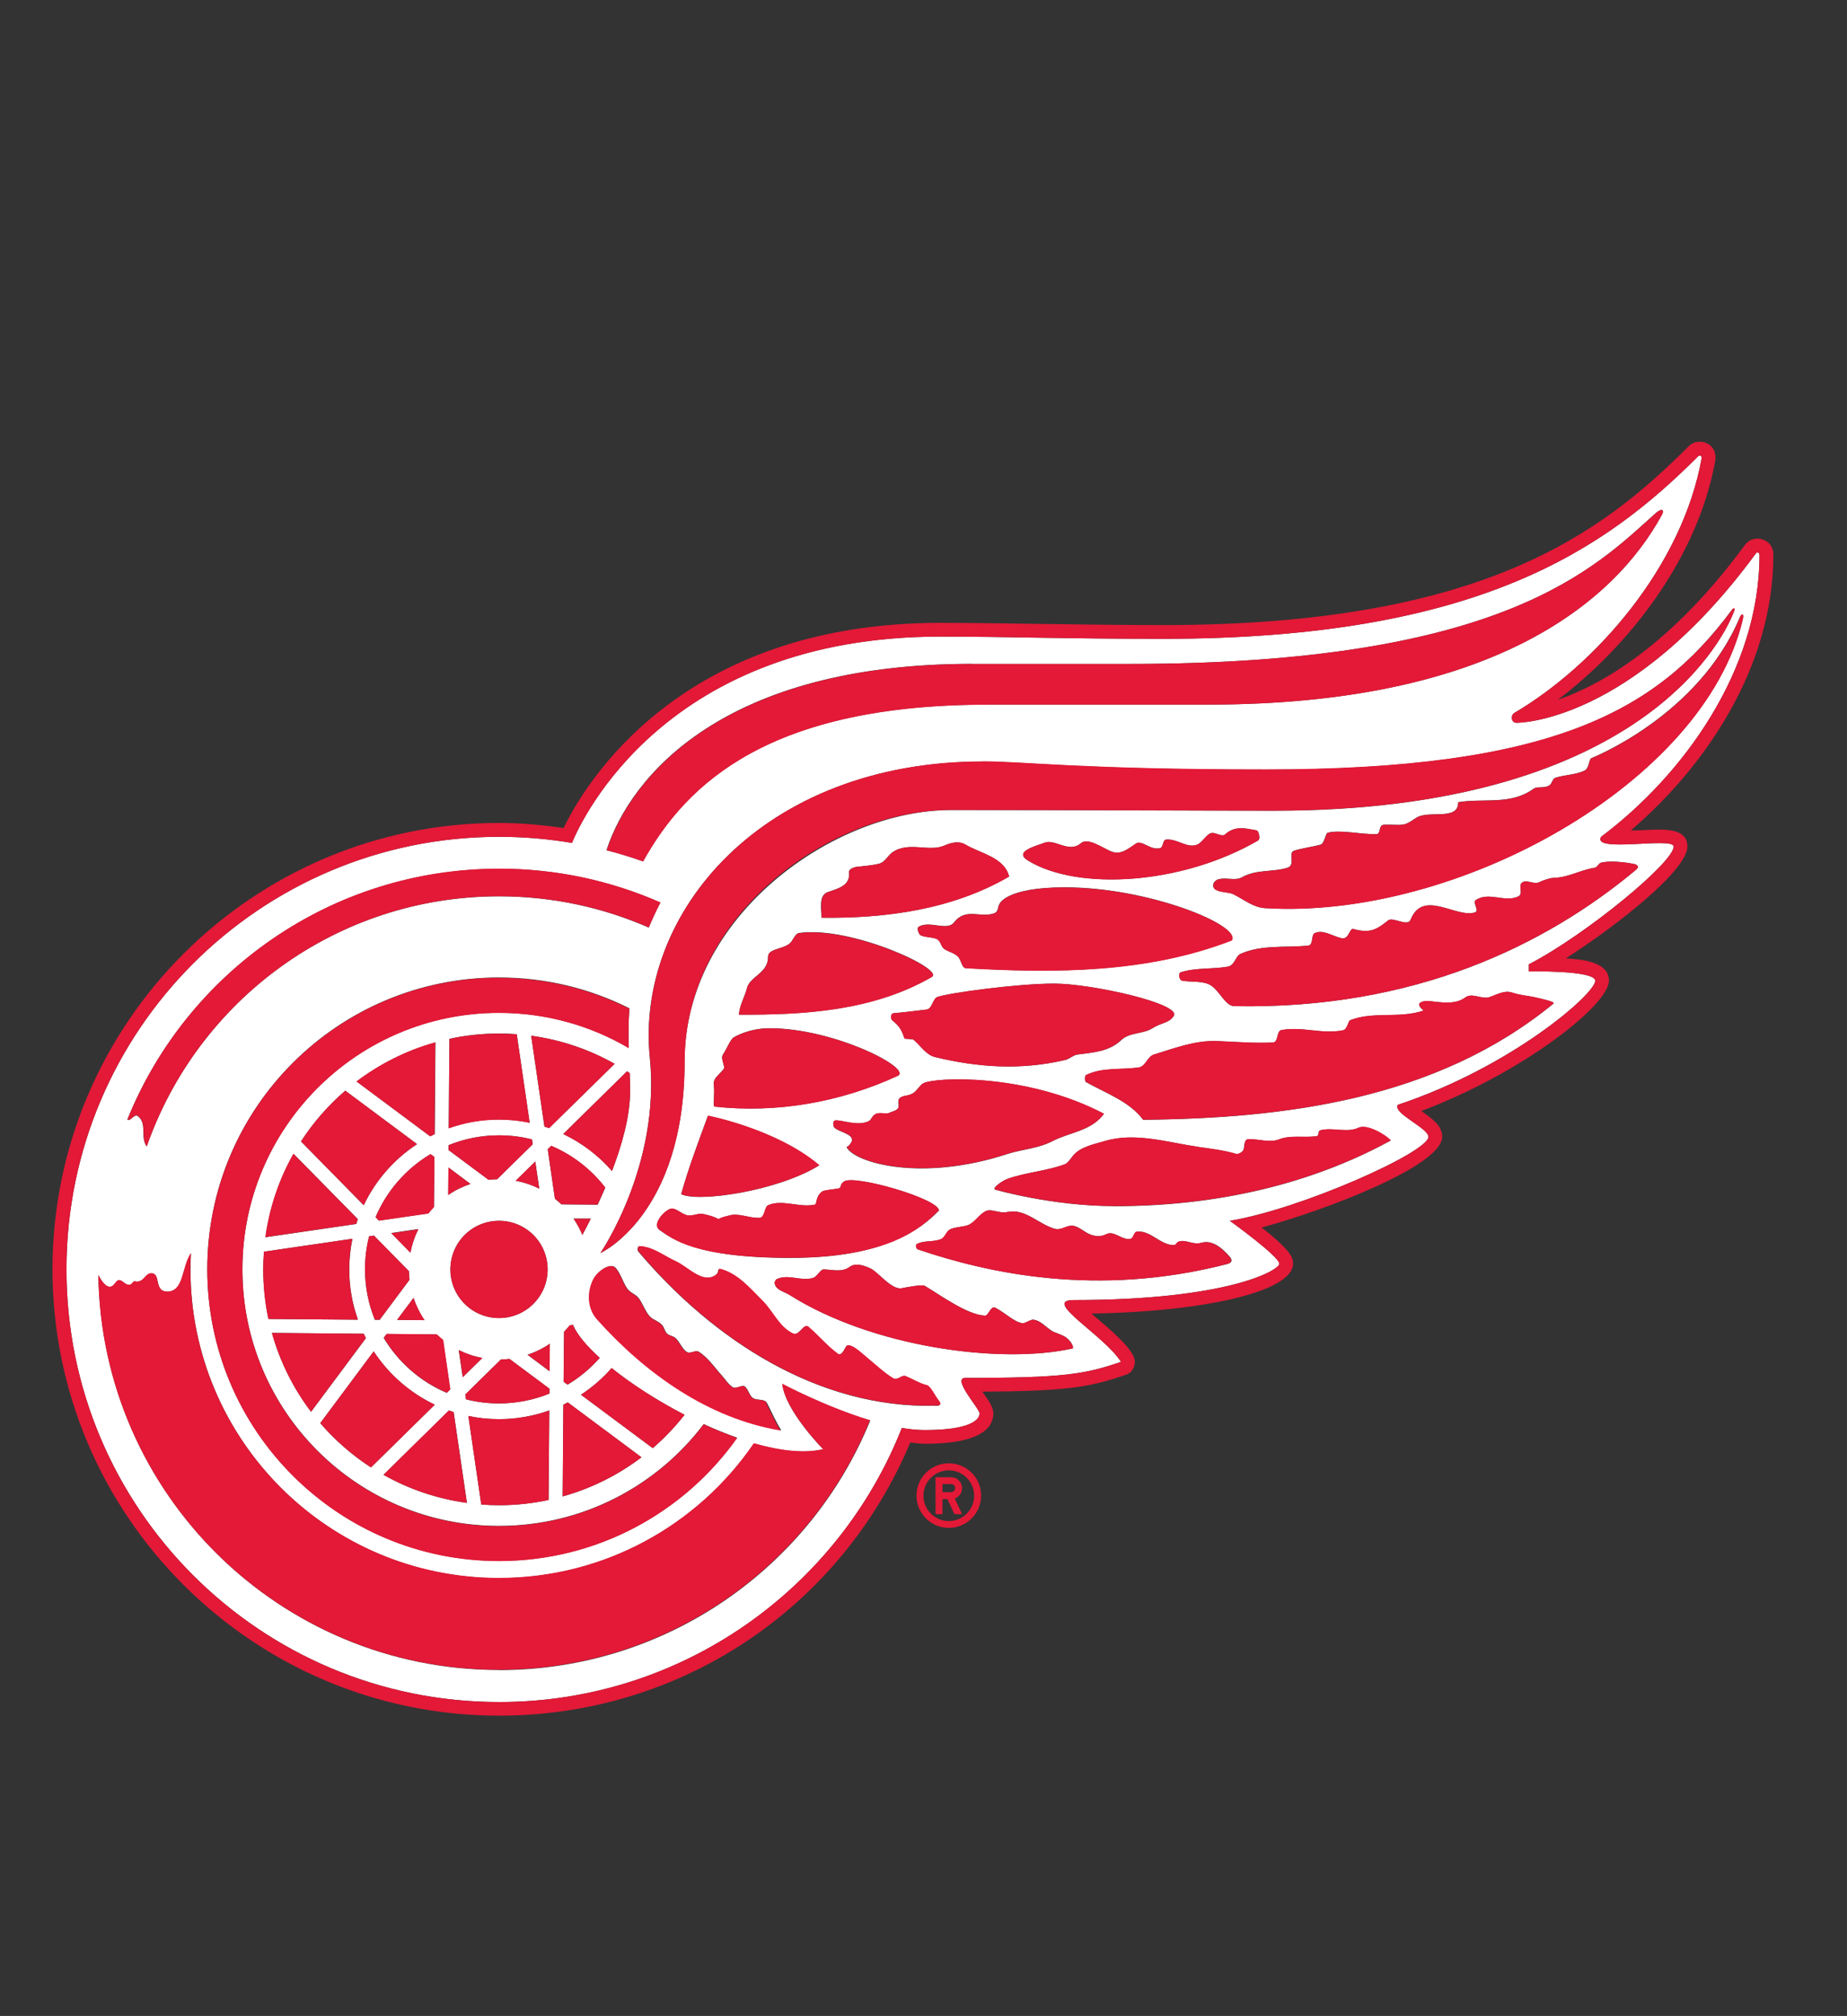 <svg viewBox="0 0 157.27 171.67" version="1.1" xmlns="http://www.w3.org/2000/svg" id="Layer_1">
  
  <rect x="0" y="0" width="157.27" height="171.67" fill="#333333" stroke="none"/>
  
  <defs>
    <style>
      .st0 {
        fill: #fff;
      }

      .st1 {
        fill: #e31937;
      }
    </style>
  </defs>
  <path d="M136.33,71.26c6.92-5.18,13.49-14.13,13.49-24.01,0-.21-.21-.24-.29-.15-10.69,14.6-20.41,14.45-20.41,14.45-.43,0-.52-.6-.19-.83,6.9-4.06,14.31-12.44,15.97-21.73.02-.12-.16-.28-.29-.15-7.85,7.85-18.65,15.56-45.57,15.56-8.62,0-13.12-.19-18.97-.19-23.35,0-30.53,15.52-31.37,17.57-2.02-.34-4.09-.52-6.2-.52-20.35,0-36.84,16.49-36.84,36.84s16.49,36.84,36.84,36.84c15.58,0,28.9-9.67,34.29-23.34.69.12,1.35.18,1.97.18,3.76,0,4.65-.84,4.65-1.42,0-.4-2.4-3.02-1.21-3.02,8.33,0,10.2-.31,13.25-1.37-1.47-2.3-6.78-5.26-4.04-5.26,13.19,0,17.52-2.55,17.52-3.09,0-.63-4.21-3.66-4.21-3.66,6.08-1,16.91-5.85,16.91-7.15,0-.76-3.09-2.02-2.6-2.73,9.64-3.21,16.8-9.43,16.8-10.56,0-.91-5.65-.8-5.65-.8v-.6c4.89-2.54,12.33-8.68,12.33-10.03,0-.86-6.98.58-6.18-.83ZM148.4,52.72c-3.32,14.03-24.39,25.61-40.69,24.61-1-.06-1.77-.72-2.69-1.18-.4-.2-1.08-.14-1.48-.37-.45-.25-.24-.83.31-.93.64-.12,1.37.15,1.87-.13,1.26-.72,2.65-.43,3.9-.83.74-.23.02-1.28.57-1.45.71-.22,1.49-.31,2.24-.51.36-.1.42-.96.61-1.01,1.02-.3,2.79.14,4.15.11.43,0,.14-.79.67-.8,1.71-.02,1.56.2,2.71-.58,1.06-.71,3.63.29,3.59-1.34,2.16-.36,4.48.28,6.43-1.15.32-.23.9,0,1.33-.28.26-.16.24-.57.55-.66.81-.25,1.67-.24,2.43-.59.44-.2.37-.97.6-1.07,0,0,9.1-3.57,12.64-11.99.12-.31.37-.42.26.15ZM61.57,89.78c.36-.54.61-1.27.92-1.45,0,0,1.23-.77,3.04-.77,5.56,0,12.26,3.48,10.89,4.06-4.9,2.25-10.28,3.19-15.58,2.61-.15-.02.04-1.14-.06-1.88-.07-.51.42-.8.82-1.29.22-.26-.3-.89-.03-1.29ZM79.31,83.21c-4.98,2.86-10.77,3.22-16.39,3.19.06-.85.48-1.45.68-2.25.25-1.01,1.81-1.27,1.8-2.67-.01-.77,1.51-.62,1.99-1.3.19-.27.38-.69.64-.73,4.42-.64,12.59,3.16,11.28,3.75ZM70.51,75.96c.85-.3,1.91-.54,1.78-1.68-.03-.27.41-.43.65-.46.65-.08,1.28-.11,1.91-.27.51-.13.72-.66,1.11-.95,1.38-.99,3.1-.02,4.44-.59.62-.27,1.24-.41,1.78-.1,1.35.79,3.33,1.1,3.74,2.73-4.81,2.81-10.5,3.58-15.98,3.51.02-.81-.27-1.9.56-2.19ZM69.77,99.23c-3.55,2.21-10.36,3.19-11.77,2.46.64-2.27,1.47-4.47,2.28-6.67,0,0,5.84,1.12,9.48,4.22ZM58.52,103.49c.53.09.96-.21,1.39-.1.59.14.83.2,1.28.43.29-.18.73-.25.88-.3.82-.26,1.77.25,2.63.19.42-.03.39-.92.71-1.07,1.19-.54,2.75.25,4-.06.15-.04.04-.7.59-1.1.23-.17,1.22-.19,1.54-.31.04-.13.07-.42.37-.57.95-.55,8.04,1.49,8.04,2.49-1.52,1.55-4.59,4.03-12.64,4.03s-10.06-1.64-11.14-2.37c-.6-.41.16-1.41.82-1.77.47-.25,1.03.42,1.53.51ZM72.09,97.67c.18-.02.45-.43.46-.55.04-.58-1.11-.71-1.51-1.1-.1-.1-.18-.6.13-.61.62-.01,1.91.52,2.81.06.24-.12.25-.47.62-.62.37-.15.86.06,1.1-.07.23-.13.6-.17.77-.4.13-.18-.07-.66.11-.84.3-.3.73-.16,1.19-.46.3-.19.57-.68.81-.81.95-.55,8.75-.91,15.42,2.58-1.09,1.48-2.88,1.55-4.37,2.32-1.2.63-2.5.69-3.75,1.07-7.49,2.48-13.18.75-13.8-.56ZM90.67,90.27c-3.78.88-7.35.63-11.04-.25-.77-.19-1.2-.93-1.81-1.46-.14-.12-.77-.06-.8-.13-.26-.76-.45-1.06-1.05-1.55-.1-.08-.17-.57.13-.6.94-.08,1.86-.19,2.8-.31.48-.06.51-.9.92-1.07,1-.35,6.8-1.14,9.95-1.14s10.96,1.73,10.16,2.78c-.37.58-1.15.58-1.76,1-.81.54-1.97.34-2.69,1.03-1.03.98-2.41,1.06-3.73,1.23-.36.05-.66.37-1.06.47ZM82.24,82.45c-.32-.02-.39-.61-.61-.91-.28-.39-.91-.49-1.24-.74-.27-.2-.24-.54-.54-.78-.28-.23-1.01-.17-1.45-.37-.16-.07-.38-.61-.17-.74.95-.55,2.41.41,3.01-.37,1-1.29,2.28-.33,3.44-.78.35-.14.27-.6.43-.79,0,0,.51-1.41,5.58-1.41,7.11,0,15.01,3.23,14.19,4.51-7.22,2.8-15.04,2.8-22.65,2.37ZM88.95,71.76c.87-.34,2.08.92,3.08.05.57-.5,1.68.29,2.52.67.87.39,1.48-.2,2.2-.66.47-.3,1.2.6,2.03.41.28-.07.21-.7.5-.73.97-.11,1.82.8,2.7.41.32-.14.67-.7,1.01-.91.43-.26,1.01.34,1.32.06.91-.82,1.83-.48,2.68-.35.18.03.36.73.14.86-6.51,3.78-15.33,4.29-19.55,1.74-1.36-.79.63-1.26,1.37-1.55ZM147.45,51.97c.1-.19.37-.28.18.14-1.06,2.76-8.47,16.93-39.13,16.93-5.78,0-17.44-.06-27.49-.06s-22.72,9.02-22.72,21.41c0,13.08-7.17,16.32-7.17,16.32,0,0,5.14-7.46,4.21-16.64-1.24-12.32,9.58-25.22,28.36-25.22,3.5,0,8.44.69,24.06.69,24.32,0,33.28-4.93,39.68-13.56ZM49.47,118.77c.97-.64,1.85-1.4,2.61-2.27,1.7,1.37,3.89,2.78,6.21,3.98-.81,1.03-1.71,1.98-2.71,2.84l-6.11-4.55ZM54.62,124.1c-1.98,1.5-4.25,2.65-6.71,3.33l.06-7.82c.13-.06.25-.12.37-.19l6.27,4.67ZM48.32,117.91l-.33-.25.04-4.25c.17-.17.33-.36.48-.55l.28-.04c.33.81,1.14,1.78,2.28,2.81-.79.89-1.71,1.67-2.74,2.28ZM48.83,103.77h1.48c-.29.6-.55,1.07-.72,1.39-.2-.49-.46-.96-.75-1.39ZM47.8,102.56c-.18-.17-.36-.33-.55-.48l-.61-4.21.3-.29c1.82.77,3.41,2.01,4.6,3.56-.22.51-.44,1-.65,1.45l-3.08-.03ZM42.49,119.51c-.97,0-1.91-.12-2.81-.35l-.06-.41,3.03-2.98c.25,0,.49-.02.73-.05l3.41,2.54v.41c-1.33.54-2.78.84-4.3.84ZM46.77,120.11l-.06,7.62c-1.36.29-2.77.45-4.22.45-.51,0-1.01-.02-1.51-.06l-1.1-7.54c.84.18,1.71.27,2.61.27,1.5,0,2.94-.26,4.28-.74ZM42.49,96.68c.97,0,1.91.12,2.81.35l.06.41-3.03,2.98c-.25,0-.49.02-.73.05l-3.41-2.54v-.41c1.33-.54,2.78-.84,4.3-.84ZM38.21,96.08l.06-7.62c1.36-.29,2.77-.45,4.22-.45.51,0,1.01.02,1.51.06l1.1,7.53c-.84-.17-1.71-.27-2.61-.27-1.5,0-2.94.26-4.28.74ZM38.35,108.1c0-2.29,1.85-4.14,4.14-4.14s4.14,1.85,4.14,4.14-1.85,4.14-4.14,4.14-4.14-1.85-4.14-4.14ZM41.07,115.64l-1.67,1.64-.34-2.31c.62.31,1.3.54,2,.67ZM43.91,100.55l1.67-1.64.34,2.31c-.62-.31-1.3-.54-2-.67ZM46.36,95.94l-1.13-7.74c2.55.35,4.95,1.17,7.1,2.39l-5.58,5.48c-.13-.05-.26-.09-.4-.13ZM40.06,100.82c-.68.23-1.32.54-1.89.94l.02-2.34,1.87,1.4ZM38.34,118.32l-.3.29c-2.25-.95-4.13-2.61-5.37-4.68l.25-.33,4.25.04c.18.17.36.33.55.48l.61,4.21ZM35.21,110.53c.23.68.54,1.31.94,1.89l-2.34-.02,1.4-1.87ZM34.95,106.67l-1.64-1.67,2.31-.34c-.31.62-.54,1.3-.67,2ZM32.27,103.95l-.29-.3c.95-2.25,2.61-4.13,4.68-5.37l.33.25-.04,4.25c-.17.18-.33.36-.48.55l-4.21.61ZM34.82,108.25c0,.25.02.49.05.73l-2.54,3.41h-.41c-.54-1.33-.84-2.78-.84-4.3,0-.97.12-1.91.35-2.81l.41-.06,2.98,3.03ZM37.01,96.58c-.13.06-.25.12-.37.19l-6.27-4.67c1.98-1.5,4.25-2.65,6.71-3.33l-.06,7.82ZM35.51,97.43c-1.95,1.28-3.53,3.08-4.54,5.2l-5.34-5.43c1.05-1.62,2.32-3.07,3.77-4.32l6.11,4.55ZM30.47,103.83c-.05.13-.09.26-.13.4l-7.73,1.13c.35-2.55,1.17-4.95,2.39-7.1l5.48,5.57ZM30.01,105.49c-.17.84-.27,1.71-.27,2.61,0,1.5.26,2.94.74,4.28l-7.62-.06c-.29-1.36-.44-2.77-.44-4.22,0-.51.02-1.01.06-1.51l7.53-1.1ZM30.97,113.58c.06.13.12.25.19.37l-4.67,6.27c-1.5-1.98-2.65-4.25-3.33-6.71l7.82.07ZM31.82,115.08c1.28,1.95,3.08,3.53,5.2,4.54l-5.43,5.34c-1.62-1.05-3.07-2.32-4.32-3.77l4.55-6.11ZM38.23,120.11c.13.05.26.09.4.14l1.13,7.73c-2.55-.35-4.95-1.17-7.1-2.39l5.57-5.48ZM44.92,115.37c.68-.23,1.32-.54,1.89-.94l-.02,2.34-1.87-1.4ZM47.96,96.57l5.43-5.34c.08.05.15.1.23.15.02.52.03,1.05.03,1.57,0,2.11-.7,4.58-1.54,6.77-1.14-1.32-2.55-2.39-4.15-3.15ZM53.54,89.24c-3.24-1.9-7.02-3-11.05-3-12.07,0-21.85,9.78-21.85,21.85s9.78,21.85,21.85,21.85c7.12,0,13.44-3.4,17.43-8.67.95.44,1.91.83,2.85,1.16-4.5,6.35-11.9,10.49-20.28,10.49-13.72,0-24.84-11.12-24.84-24.84s11.12-24.84,24.84-24.84c3.99,0,7.76.94,11.1,2.62-.09,1.17-.08,2.29-.05,3.37ZM50.86,112.35c-.84-.94-.87-2.33-.32-3.42.34-.67,1.43-1.46,1.88-.97.44.49.65,1.31,1.01,1.79.29.39.73.44,1.02.88.3.44.59,1.24.98,1.56.29.23.67.34.94.63.2.22.24.56.43.74.19.18.52.2.73.39.37.32.63,1.1,1.07,1.22.25.07.66-.2.87-.08.39.23.71.55,1.02.89.33.37.63.77.96,1.13.3.33.59.81.97,1.03.27.16.79-.25,1.01-.07.28.23.41.82.7.99.39.23.96.02,1.18.42.28.5.76,1.65,1.22,2.31-6.14-1.01-11.51-4.84-15.64-9.46ZM82.78,56.54h13.42c31.8,0,39.58-8.17,44.8-12.86.46-.4.75-.31.51.15-4.13,7.6-14.63,16.17-38.61,16.17h-18.77c-18.48,0-25.63,6.59-29.38,13.35-1.02-.36-2.05-.68-3.11-.95,2.07-6.35,10.02-15.87,31.13-15.87ZM42.49,73.98c4.89,0,9.54,1.03,13.74,2.88-.38.73-.71,1.44-.99,2.13-3.9-1.71-8.21-2.66-12.75-2.66-13.88,0-25.67,8.9-30,21.3-.57-.78.06-1.92-.73-2.57-.33-.27-.64.48-.92.29,5.05-12.52,17.32-21.36,31.65-21.36ZM42.49,142.21c-18.67,0-33.84-15.01-34.11-33.62.16.31.56,1,.97,1s.49-.57.8-.57c.27,0,.5.4.84.4.26,0,.33-.3.47-.3.05,0,.12.03.19.03.65,0,.72-.71,1.24-.71.84,0,.2,1.56,1.35,1.56,1.44,0,1.21-2.03,2.02-3.27-.02.46-.04.92-.04,1.38,0,14.51,11.76,26.28,26.27,26.28,9.02,0,16.98-4.55,21.71-11.47,2.22.64,4.29.89,5.9.5,0,0-3.25-3.28-3.48-5.56,0,0,3.66,1.95,7.48,3.11-5.08,12.46-17.31,21.25-31.6,21.25ZM79.6,119.71c-9.84.23-18.79-5.5-25.25-13.13-.09-.11-.1-.47.14-.45,1.13.08,2.02.82,3.03,1.28,1.1.5,2.34,2.01,3.47,1.13.23-.18.09-.54.34-.47,1.48.39,2.51,1.63,3.58,2.7.92.92,1.41,2.22,2.6,2.8.52.25.91-.93,1.32-.57.9.78,1.52,1.56,2.48,2.28.4.3.64-.61.8-.68.42-.2,1.39.78,1.88,1.17.61.49,1.28,1.15,2.05,1.61.38.23.72-.32,1.07-.18.57.24,1.12.58,1.75.76.39.11.73.93,1.04,1.31.38.47-.08.45-.31.45ZM90.84,113.95c.41.31.63.84.49.88-6.1,1.37-17.06-.09-24.15-4.59-.46-.28-1.15-.38-1.22-1.01,0-.07.13-.28.16-.29.99-.49,2.11.21,3.12-.12.35-.11.61-.72.9-.72.74.01,1.54.28,2.22-.22.5-.37,1.23-.11,1.75.13.69.32,1.81,1.87,2.69,1.69.24-.05,1.71-.34,1.95-.2,1.37.82,3.59,2.45,5.12,2.54.3.02.5-.88.88-.68.93.49,1.53,1.17,2.29,1.32.25.05.7-.34.98-.3.56.08.89.5,1.51.93.26.19.89.31,1.32.63ZM104.54,107.63c-11.18,2.9-20.54.74-26.33-1.22-.27-.07-.23-.42-.15-.46.62-.35,1.41-.15,2.07-.43.35-.15.43-.62.74-.81.41-.25,1.32-.22,1.71-.45.57-.34.73-.75,1.3-1.09.52-.31,1.16.2,1.91.04,1.51-.32,2.61,1.02,4.02,1.43.57.16,1.06-.33,1.56-.26.57.09,1.01.61,1.6.79.46.13.79.15,1.26-.08.66-.32,1.32.57,2.06.4.25-.06.25-.58.54-.61,1.2-.1,1.98,1.17,3.16,1.15.12,0,.22-.24.36-.29.62-.24,1.2.31,1.96.09.92-.27,1.76.45,2.38,1.16.28.32.21.53-.14.63ZM94.86,102.71c-5.28,0-10.11-1.4-10.11-1.4-.34-.09.56-.75,1.04-.92,1.57-.56,3.28-.66,4.85-1.23.33-.12.59-.62.84-.87.64-.66,1.75-.86,2.59-1.12,2.57-.77,5.28.1,8.01.51,1.09.16,2.12.27,3.19.59.14.04.59-.14.64-.45.05-.36.06-.8.39-.81.87-.02,1.81.33,2.6.02,1.01-.39,2.12-.12,3.19-.27.29-.04.07-.45.35-.51,1.09-.26,2.24.25,3.23-.21.75-.35,2.42.68,2.74,1.09-5.66,3.09-13.4,5.59-23.56,5.59ZM130.65,84.92c.64.15,1.82.4,1.62.55-10,8.2-22.92,9.77-34.93,9.89-1.18-1.58-3.16-2.25-4.88-3.22-.1-.06-.1-.53,0-.58,1.41-.7,2.98-.43,4.52-.66.57-.09.73-.93,1.26-1.09,1.79-.55,3.53-1.23,5.42-1.15,1.59.07,3.14.2,4.74.12.47-.02.27-.98.72-1.06,1.77-.33,3.45.38,5.24.02.36-.07.45-.79.59-.85,1.95-.79,4.21-.12,6.27-.83-.21-.19-.53-.47-.31-.65.35-.27.96-.13,1.35-.09.82.08,1.75.19,2.55-.4.53-.39,1.38.2,2.01,0,.66-.22,1.27-.61,1.94-.39.75.25,1.27.25,1.89.39ZM139.29,74.08c-7.64,6.37-18.78,11.9-34.21,11.6-.76-.03-1.24-1.33-2.01-1.79-.63-.37-1.56-.25-2.38-.37-.31-.05-.36-.65-.16-.72,1.27-.41,2.64-.25,4-.48.62-.1.66-.9,1.1-1.09,1.79-.8,3.8-.52,5.75-.7.48-.05.24-.92.57-1.07.72-.32,1.47.24,2.25.43.68.17.69-.88,1.04-.78,1.39.39,1.97.07,2.97-.74.18-.15.61-.01.92.07.32.08.82.27.99-.14,1.06-2.61,3.85-.1,5.47-.6.42-.13-.25-.85.08-1.06,1.12-.73,2.47.24,3.61-.3.44-.21.02-.85.26-1.12.37-.42,1.03.14,1.51-.09.35-.17.95-.37,1.22-.37,1.32-.04,2.23-.66,3.53-.87.2-.03.33-.38.54-.43,1.01-.24,2.82.09,2.95.16.15.09.3.2,0,.46Z" class="st0"></path>
  <g>
    <path d="M138.87,70.71c6.16-5.26,12.13-13.75,12.13-23.47,0-1.41-1.72-1.8-2.41-.85-6.35,8.66-12.33,11.95-15.95,13.21,6.01-4.55,11.91-11.98,13.42-20.41.17-1.54-1.51-1.99-2.28-1.18-7.36,7.36-17.5,15.22-44.74,15.22-6.58,0-14.1-.19-18.97-.19-22.11,0-30.25,13.68-32.08,17.47-1.82-.26-3.66-.43-5.5-.43-20.96,0-38.02,17.05-38.02,38.01s17.05,38.01,38.02,38.01c15.43,0,29.06-9.11,35.02-23.26.42.04.86.11,1.24.11,4.82,0,5.83-1.41,5.83-2.59,0-.64-.63-1.4-.94-1.85,7.07-.04,9.14-.37,12.2-1.43.5-.15.79-.62.79-1.11,0-1.04-2.14-2.77-3.69-4.11,9.88-.17,17.16-1.93,17.16-4.24,0-.45-.04-1.02-2.67-3.09,5.58-1.51,15.37-5.28,15.37-7.72,0-.95-.82-1.53-1.78-2.2,8.68-3.27,15.98-9.03,15.98-11.1,0-1.67-2.45-1.81-3.67-1.9,4.33-2.77,10.35-7.49,10.35-9.53s-3.31-1.28-4.82-1.37ZM130.18,82.12v.6s5.65-.11,5.65.8c0,1.13-7.16,7.36-16.8,10.56-.5.71,2.6,1.98,2.6,2.73,0,1.3-10.84,6.15-16.91,7.15,0,0,4.21,3.03,4.21,3.66,0,.54-4.32,3.09-17.52,3.09-2.74,0,2.58,2.97,4.04,5.26-3.06,1.06-4.93,1.37-13.25,1.37-1.19,0,1.21,2.62,1.21,3.02,0,.58-.9,1.42-4.65,1.42-.62,0-1.29-.07-1.97-.18-5.39,13.66-18.71,23.34-34.29,23.34-20.35,0-36.84-16.49-36.84-36.84s16.49-36.84,36.84-36.84c2.11,0,4.19.18,6.2.52.85-2.05,8.03-17.57,31.37-17.57,5.85,0,10.35.19,18.97.19,26.92,0,37.72-7.71,45.57-15.56.13-.13.32.02.29.15-1.66,9.3-9.07,17.67-15.97,21.73-.34.23-.24.83.19.83,0,0,9.72.14,20.41-14.45.09-.09.29-.05.29.15,0,9.88-6.58,18.83-13.49,24.01-.8,1.41,6.18-.03,6.18.83,0,1.35-7.44,7.49-12.33,10.03Z" class="st1"></path>
    <path d="M51.54,101.13c-1.19-1.55-2.77-2.78-4.6-3.56l-.3.29.61,4.21c.19.15.37.31.55.48l3.08.03c.21-.45.43-.94.65-1.45Z" class="st1"></path>
    <path d="M38.19,97.93l3.41,2.54c.24-.03.48-.04.73-.05l3.03-2.98-.06-.41c-.9-.23-1.84-.35-2.81-.35-1.52,0-2.97.3-4.29.84v.41Z" class="st1"></path>
    <path d="M45.58,98.91l-1.67,1.64c.71.13,1.38.36,2,.67l-.34-2.31Z" class="st1"></path>
    <path d="M46.82,114.43c-.58.4-1.22.71-1.89.94l1.87,1.4.02-2.34Z" class="st1"></path>
    <path d="M31.59,124.96l5.43-5.34c-2.12-1.01-3.92-2.59-5.2-4.54l-4.55,6.11c1.25,1.45,2.71,2.73,4.32,3.77Z" class="st1"></path>
    <path d="M48.83,103.77c.3.43.55.9.75,1.39.18-.32.43-.79.72-1.38h-1.48Z" class="st1"></path>
    <path d="M38.62,120.25c-.13-.04-.26-.09-.4-.14l-5.57,5.48c2.15,1.21,4.55,2.04,7.1,2.39l-1.13-7.73Z" class="st1"></path>
    <path d="M48.79,112.82l-.28.04c-.15.19-.31.37-.48.55l-.04,4.25.33.25c1.03-.61,1.95-1.38,2.74-2.28-1.13-1.03-1.94-2-2.28-2.81Z" class="st1"></path>
    <path d="M38.16,101.76c.58-.4,1.22-.71,1.89-.94l-1.87-1.4-.02,2.34Z" class="st1"></path>
    <path d="M31.16,113.95c-.06-.12-.13-.25-.19-.37l-7.82-.07c.69,2.46,1.83,4.73,3.33,6.71l4.67-6.27Z" class="st1"></path>
    <path d="M46.79,118.26l-3.41-2.54c-.24.03-.48.04-.73.05l-3.03,2.98.06.41c.9.23,1.84.35,2.81.35,1.52,0,2.97-.3,4.29-.84v-.41Z" class="st1"></path>
    <path d="M39.4,117.28l1.67-1.64c-.71-.13-1.38-.36-2-.67l.34,2.31Z" class="st1"></path>
    <path d="M47.97,119.61l-.06,7.82c2.46-.69,4.72-1.83,6.71-3.33l-6.27-4.67c-.12.06-.25.13-.37.19Z" class="st1"></path>
    <path d="M36.15,112.42c-.4-.58-.71-1.22-.94-1.89l-1.4,1.87,2.34.02Z" class="st1"></path>
    <path d="M37.18,113.63l-4.25-.04-.25.33c1.24,2.08,3.12,3.73,5.37,4.68l.3-.29-.61-4.21c-.19-.15-.37-.31-.55-.48Z" class="st1"></path>
    <path d="M36.95,102.78l.04-4.25-.33-.25c-2.08,1.24-3.73,3.12-4.68,5.37l.29.3,4.21-.61c.15-.19.31-.37.48-.55Z" class="st1"></path>
    <path d="M33.31,105.01l1.64,1.67c.13-.71.36-1.38.67-2l-2.31.34Z" class="st1"></path>
    <path d="M31.43,105.28c-.23.9-.35,1.84-.35,2.81,0,1.52.3,2.97.84,4.29h.41s2.54-3.4,2.54-3.4c-.03-.24-.04-.48-.05-.73l-2.98-3.03-.41.06Z" class="st1"></path>
    <path d="M39.88,120.58l1.1,7.54c.5.04,1,.06,1.51.06,1.45,0,2.86-.15,4.22-.45l.06-7.62c-1.34.48-2.78.74-4.28.74-.89,0-1.77-.09-2.61-.27Z" class="st1"></path>
    <path d="M53.65,92.95c0-.52-.01-1.04-.03-1.57-.08-.05-.15-.1-.23-.15l-5.43,5.34c1.59.76,3,1.84,4.15,3.15.84-2.19,1.54-4.66,1.54-6.77Z" class="st1"></path>
    <path d="M36.63,96.77c.12-.06.25-.13.37-.19l.06-7.82c-2.46.69-4.72,1.83-6.71,3.33l6.27,4.67Z" class="st1"></path>
    <path d="M45.1,95.61l-1.1-7.53c-.5-.04-1-.06-1.51-.06-1.45,0-2.86.15-4.22.45l-.06,7.62c1.34-.48,2.78-.74,4.28-.74.89,0,1.76.09,2.61.27Z" class="st1"></path>
    <path d="M58.29,120.48c-2.32-1.2-4.5-2.61-6.21-3.98-.76.87-1.64,1.63-2.61,2.27l6.11,4.55c.99-.85,1.9-1.81,2.71-2.84Z" class="st1"></path>
    <path d="M52.33,90.59c-2.15-1.21-4.55-2.04-7.1-2.39l1.13,7.74c.13.04.26.09.4.13l5.58-5.48Z" class="st1"></path>
    <path d="M22.41,108.1c0,1.45.15,2.86.44,4.22l7.62.06c-.48-1.34-.74-2.78-.74-4.28,0-.89.09-1.76.27-2.61l-7.53,1.1c-.04.5-.06,1-.06,1.51Z" class="st1"></path>
    <path d="M22.6,105.35l7.73-1.13c.04-.13.09-.26.13-.4l-5.48-5.57c-1.21,2.15-2.04,4.55-2.39,7.1Z" class="st1"></path>
    <path d="M25.63,97.2l5.34,5.43c1.01-2.12,2.59-3.92,4.54-5.2l-6.11-4.55c-1.45,1.25-2.73,2.71-3.77,4.32Z" class="st1"></path>
    <path d="M46.63,108.1c0-2.29-1.85-4.14-4.14-4.14s-4.14,1.85-4.14,4.14,1.85,4.14,4.14,4.14,4.14-1.85,4.14-4.14Z" class="st1"></path>
    <path d="M42.49,83.26c-13.72,0-24.84,11.12-24.84,24.84s11.12,24.84,24.84,24.84c8.37,0,15.78-4.14,20.28-10.49-.94-.33-1.9-.73-2.85-1.16-3.99,5.27-10.31,8.67-17.43,8.67-12.07,0-21.85-9.78-21.85-21.85s9.78-21.85,21.85-21.85c4.03,0,7.81,1.09,11.05,3-.03-1.08-.03-2.2.05-3.37-3.34-1.67-7.11-2.62-11.1-2.62Z" class="st1"></path>
    <path d="M70.09,123.4c-1.6.38-3.67.14-5.9-.5-4.73,6.93-12.69,11.47-21.71,11.47-14.51,0-26.27-11.76-26.27-26.28,0-.46.01-.93.04-1.38-.81,1.23-.58,3.27-2.02,3.27-1.14,0-.51-1.56-1.35-1.56-.52,0-.59.71-1.24.71-.08,0-.14-.03-.19-.03-.14,0-.2.3-.47.3-.34,0-.57-.4-.84-.4-.3,0-.4.57-.8.57s-.81-.69-.97-1c.26,18.61,15.43,33.62,34.11,33.62,14.29,0,26.52-8.79,31.6-21.25-3.83-1.16-7.48-3.11-7.48-3.11.24,2.28,3.48,5.56,3.48,5.56Z" class="st1"></path>
    <path d="M11.77,95.05c.79.65.16,1.79.73,2.57,4.33-12.4,16.12-21.3,30-21.3,4.53,0,8.85.95,12.75,2.66.28-.68.61-1.39.99-2.13-4.2-1.85-8.85-2.88-13.74-2.88-14.33,0-26.6,8.84-31.65,21.36.28.19.59-.57.92-.29Z" class="st1"></path>
    <path d="M84.14,60h18.77c23.98,0,34.47-8.57,38.61-16.17.24-.46-.05-.55-.51-.15-5.22,4.68-13.01,12.86-44.8,12.86h-13.42c-21.11,0-29.05,9.52-31.13,15.87,1.06.27,2.09.59,3.11.95,3.75-6.76,10.9-13.35,29.38-13.35Z" class="st1"></path>
    <path d="M83.7,64.84c-18.78,0-29.6,12.9-28.36,25.22.92,9.18-4.21,16.64-4.21,16.64,0,0,7.17-3.25,7.17-16.32,0-12.39,12.33-21.41,22.72-21.41s21.71.06,27.49.06c30.66,0,38.07-14.16,39.13-16.93.19-.42-.08-.33-.18-.14-6.4,8.63-15.36,13.56-39.68,13.56-15.62,0-20.56-.69-24.06-.69Z" class="st1"></path>
    <path d="M90.7,75.57c-5.07,0-5.58,1.41-5.58,1.41-.16.2-.08.66-.43.79-1.16.45-2.44-.51-3.44.78-.6.78-2.06-.18-3.01.37-.21.12,0,.66.17.74.44.2,1.18.14,1.45.37.29.24.26.58.54.78.33.25.96.35,1.24.74.22.3.29.89.61.91,7.61.43,15.43.43,22.65-2.37.82-1.29-7.09-4.51-14.19-4.51Z" class="st1"></path>
    <path d="M60.78,92.36c.1.74-.09,1.87.06,1.88,5.3.58,10.68-.36,15.58-2.61,1.37-.58-5.33-4.06-10.89-4.06-1.81,0-3.04.77-3.04.77-.31.18-.56.91-.92,1.45-.27.4.25,1.03.03,1.29-.4.48-.89.78-.82,1.29Z" class="st1"></path>
    <path d="M68.03,79.46c-.26.04-.45.46-.64.73-.48.68-2,.53-1.99,1.3.02,1.41-1.55,1.66-1.8,2.67-.19.79-.62,1.39-.68,2.25,5.62.03,11.41-.33,16.39-3.19,1.3-.59-6.86-4.39-11.28-3.75Z" class="st1"></path>
    <path d="M85.93,74.64c-.41-1.63-2.39-1.94-3.74-2.73-.54-.31-1.16-.17-1.78.1-1.34.57-3.06-.4-4.44.59-.39.28-.6.82-1.11.95-.63.16-1.27.19-1.91.27-.24.03-.68.19-.65.46.13,1.15-.94,1.39-1.78,1.68-.83.29-.54,1.38-.56,2.19,5.48.07,11.18-.7,15.98-3.51Z" class="st1"></path>
    <path d="M58,101.68c1.41.73,8.22-.25,11.77-2.46-3.65-3.09-9.48-4.22-9.48-4.22-.81,2.21-1.65,4.41-2.28,6.67Z" class="st1"></path>
    <path d="M56.98,102.97c-.67.35-1.43,1.36-.82,1.77,1.08.73,2.87,2.37,11.14,2.37s11.12-2.49,12.64-4.03c0-1-7.09-3.04-8.04-2.49-.29.15-.33.44-.37.57-.32.12-1.3.14-1.54.31-.55.4-.44,1.06-.59,1.1-1.26.31-2.82-.48-4,.06-.32.15-.29,1.04-.71,1.07-.86.06-1.81-.45-2.63-.19-.15.05-.59.11-.88.3-.45-.23-.69-.29-1.28-.43-.44-.11-.86.19-1.39.1-.5-.09-1.06-.76-1.53-.51Z" class="st1"></path>
    <path d="M89.64,97.16c1.49-.77,3.28-.85,4.37-2.32-6.67-3.49-14.47-3.13-15.42-2.58-.24.14-.51.62-.81.81-.46.3-.88.16-1.19.46-.18.18.02.66-.11.84-.17.24-.54.28-.77.4-.23.13-.73-.08-1.1.07-.37.16-.38.5-.62.62-.9.46-2.2-.07-2.81-.06-.32,0-.24.51-.13.61.4.39,1.56.52,1.51,1.1-.01.12-.29.53-.46.55.61,1.31,6.31,3.04,13.8.56,1.25-.38,2.54-.44,3.75-1.07Z" class="st1"></path>
    <path d="M98.16,87.54c.61-.41,1.39-.42,1.76-1,.81-1.05-6.99-2.78-10.16-2.78s-8.95.79-9.95,1.14c-.41.17-.43,1.01-.92,1.07-.93.11-1.86.23-2.8.31-.31.03-.23.52-.13.6.61.49.8.8,1.05,1.55.03.07.66,0,.8.13.61.53,1.04,1.27,1.81,1.46,3.69.89,7.26,1.13,11.04.25.4-.09.7-.42,1.06-.47,1.33-.17,2.71-.25,3.73-1.23.73-.69,1.88-.49,2.69-1.03Z" class="st1"></path>
    <path d="M107.13,71.57c.22-.13.04-.84-.14-.86-.85-.13-1.77-.47-2.68.35-.31.28-.89-.32-1.32-.06-.35.21-.69.76-1.01.91-.88.39-1.73-.52-2.7-.41-.28.03-.21.66-.5.73-.83.2-1.56-.71-2.03-.41-.72.47-1.32,1.06-2.2.66-.84-.38-1.94-1.17-2.52-.67-.99.87-2.2-.39-3.08-.05-.74.29-2.73.76-1.37,1.55,4.22,2.56,13.04,2.05,19.55-1.74Z" class="st1"></path>
    <path d="M65.28,119.49c-.22-.4-.79-.19-1.18-.42-.29-.17-.42-.77-.7-.99-.22-.18-.74.22-1.01.07-.38-.22-.67-.71-.97-1.03-.33-.37-.63-.77-.96-1.13-.3-.34-.63-.66-1.02-.89-.21-.12-.61.14-.87.08-.45-.12-.71-.9-1.07-1.22-.21-.19-.55-.21-.73-.39-.19-.18-.23-.52-.43-.74-.26-.29-.65-.39-.94-.63-.39-.32-.68-1.12-.98-1.56-.3-.44-.74-.49-1.02-.88-.36-.49-.57-1.3-1.01-1.79-.44-.5-1.54.3-1.88.97-.55,1.09-.52,2.48.32,3.42,4.13,4.62,9.5,8.44,15.64,9.46-.46-.66-.94-1.81-1.22-2.31Z" class="st1"></path>
    <path d="M78.88,117.94c-.63-.17-1.17-.52-1.75-.76-.35-.15-.69.4-1.07.18-.77-.46-1.44-1.12-2.05-1.61-.49-.39-1.46-1.37-1.88-1.17-.16.07-.4.98-.8.68-.96-.72-1.58-1.5-2.48-2.28-.41-.36-.8.83-1.32.57-1.2-.58-1.68-1.88-2.6-2.8-1.07-1.07-2.1-2.31-3.58-2.7-.25-.06-.11.3-.34.47-1.13.88-2.38-.63-3.47-1.13-1.01-.46-1.89-1.2-3.03-1.28-.24-.02-.23.35-.14.45,6.45,7.64,15.41,13.37,25.25,13.13.23,0,.69.02.31-.45-.31-.37-.65-1.2-1.04-1.31Z" class="st1"></path>
    <path d="M88.01,112.38c-.29-.04-.73.35-.98.3-.76-.14-1.37-.83-2.29-1.32-.38-.2-.58.7-.88.68-1.54-.09-3.75-1.72-5.12-2.54-.24-.15-1.71.15-1.95.2-.88.17-2-1.37-2.69-1.69-.52-.24-1.25-.5-1.75-.13-.68.5-1.48.24-2.22.22-.29,0-.54.61-.9.72-1.01.33-2.13-.38-3.12.12-.03.01-.17.22-.16.29.07.62.76.73,1.22,1.01,7.09,4.5,18.05,5.96,24.15,4.59.14-.04-.08-.56-.49-.88-.43-.33-1.05-.45-1.32-.63-.62-.43-.94-.85-1.51-.93Z" class="st1"></path>
    <path d="M102.29,105.83c-.75.22-1.33-.33-1.96-.09-.14.06-.24.29-.36.29-1.18.02-1.96-1.24-3.16-1.15-.3.02-.29.55-.54.61-.74.17-1.39-.72-2.06-.4-.47.23-.81.21-1.26.08-.59-.17-1.03-.7-1.6-.79-.5-.08-1,.42-1.56.26-1.41-.41-2.51-1.75-4.02-1.43-.75.16-1.39-.35-1.91-.04-.57.34-.73.74-1.3,1.09-.39.23-1.3.21-1.71.45-.31.19-.39.66-.74.81-.66.27-1.45.08-2.07.43-.07.04-.11.39.15.46,5.79,1.96,15.15,4.12,26.33,1.22.34-.11.42-.31.14-.63-.61-.71-1.46-1.44-2.38-1.16Z" class="st1"></path>
    <path d="M115.68,96.03c-.99.46-2.13-.05-3.23.21-.29.07-.07.47-.35.51-1.07.15-2.19-.12-3.19.27-.79.31-1.73-.04-2.6-.02-.33,0-.34.45-.39.81-.05.3-.5.49-.64.45-1.07-.32-2.1-.43-3.19-.59-2.73-.4-5.44-1.27-8.01-.51-.84.25-1.95.46-2.59,1.12-.25.25-.51.75-.84.87-1.57.57-3.28.68-4.85,1.23-.47.17-1.38.83-1.04.92,0,0,4.84,1.4,10.11,1.4,10.15,0,17.89-2.5,23.56-5.59-.32-.41-1.99-1.44-2.74-1.09Z" class="st1"></path>
    <path d="M126.82,84.91c-.62.21-1.47-.38-2.01,0-.8.59-1.73.48-2.55.4-.39-.04-1-.18-1.35.09-.22.17.1.46.31.65-2.06.71-4.32.04-6.27.83-.15.06-.23.78-.59.85-1.79.36-3.46-.34-5.24-.02-.45.08-.25,1.04-.72,1.06-1.59.08-3.15-.06-4.74-.12-1.89-.08-3.64.61-5.42,1.15-.53.16-.69,1-1.26,1.09-1.54.23-3.11-.04-4.52.66-.09.05-.1.52,0,.58,1.72.97,3.7,1.65,4.88,3.22,12.01-.12,24.93-1.69,34.93-9.89.2-.16-.99-.41-1.62-.55-.62-.14-1.13-.14-1.89-.39-.67-.22-1.29.17-1.94.39Z" class="st1"></path>
    <path d="M139.29,73.62c-.12-.07-1.94-.4-2.95-.16-.21.05-.34.4-.54.43-1.3.21-2.21.83-3.53.87-.27,0-.87.2-1.22.37-.48.23-1.13-.33-1.51.09-.24.27.18.92-.26,1.12-1.15.54-2.49-.43-3.61.3-.33.21.35.93-.08,1.06-1.62.5-4.41-2-5.47.6-.16.41-.67.22-.99.14-.31-.08-.74-.22-.92-.07-.99.8-1.57,1.13-2.97.74-.35-.1-.36.95-1.04.78-.78-.19-1.53-.75-2.25-.43-.33.15-.09,1.02-.57,1.07-1.95.19-3.95-.09-5.75.7-.44.2-.48.99-1.1,1.09-1.37.23-2.73.07-4,.48-.21.07-.16.67.16.72.82.12,1.75,0,2.38.37.77.46,1.26,1.76,2.01,1.79,15.42.3,26.56-5.23,34.21-11.6.3-.26.15-.37,0-.46Z" class="st1"></path>
    <path d="M135.51,64.57c-.23.11-.16.87-.6,1.07-.76.35-1.62.34-2.43.59-.31.09-.29.5-.55.66-.43.28-1.02.05-1.33.28-1.95,1.43-4.26.79-6.43,1.15.03,1.63-2.54.63-3.59,1.34-1.15.77-1,.56-2.71.58-.53,0-.24.79-.67.8-1.37.03-3.13-.41-4.15-.11-.18.05-.24.92-.61,1.01-.74.2-1.53.28-2.24.51-.55.17.17,1.22-.57,1.45-1.26.4-2.64.11-3.9.83-.5.28-1.23.02-1.87.13-.55.1-.76.68-.31.93.41.23,1.08.17,1.48.37.93.46,1.7,1.12,2.69,1.18,16.29,1,37.37-10.58,40.69-24.61.12-.56-.14-.46-.26-.15-3.53,8.42-12.64,11.99-12.64,11.99Z" class="st1"></path>
    <path d="M80.79,124.61c-1.52,0-2.75,1.23-2.75,2.75s1.23,2.75,2.75,2.75,2.75-1.23,2.75-2.75-1.23-2.75-2.75-2.75ZM80.79,129.53c-1.19,0-2.16-.97-2.16-2.16s.97-2.16,2.16-2.16,2.16.97,2.16,2.16-.97,2.16-2.16,2.16Z" class="st1"></path>
    <path d="M81.92,126.73c0-.52-.42-.93-.93-.93h-1.33v3.14h.59v-1.28h.42l.6,1.28h.65l-.62-1.33c.36-.13.62-.47.62-.88ZM80.99,127.07h-.74v-.69h.74c.19,0,.34.15.34.34s-.15.34-.34.34Z" class="st1"></path>
  </g>
</svg>
